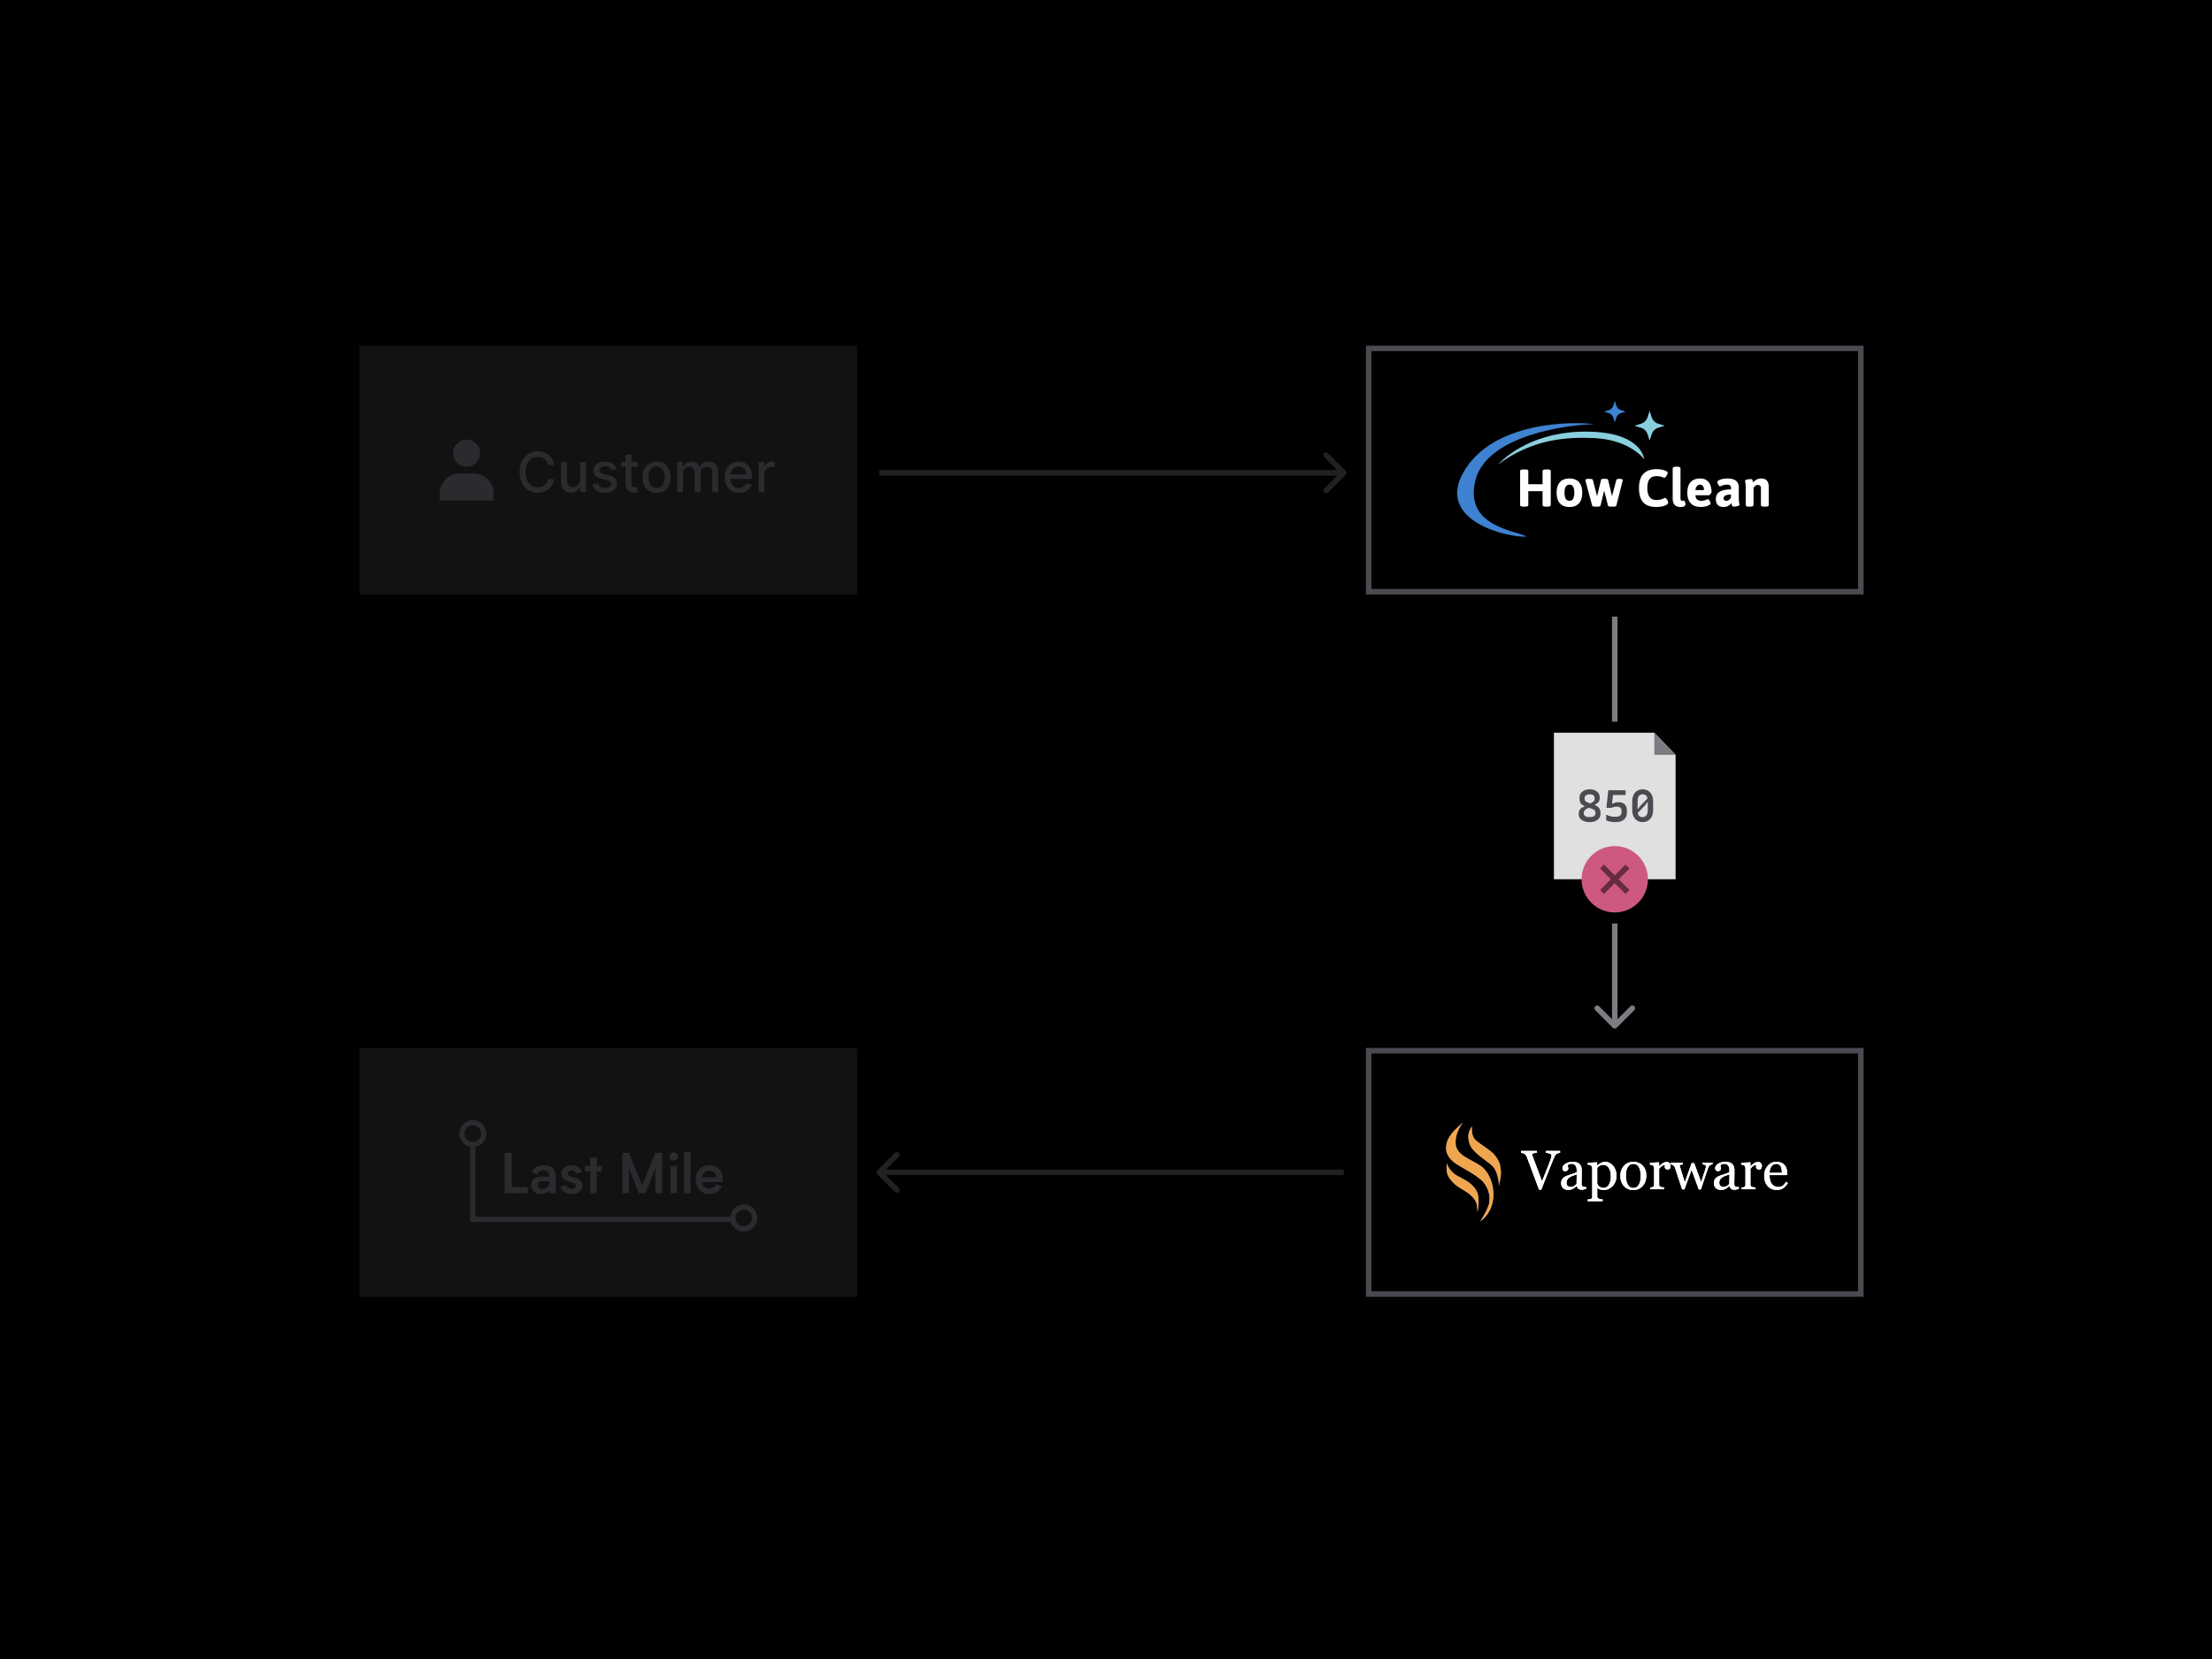 <svg xmlns="http://www.w3.org/2000/svg" width="800" height="600" fill="none" viewBox="110 -95 800 600"><path fill="#000" d="M110-95h800v600H110z"/><path fill="#121212" d="M240 284h180v90H240z"/><path fill="#2B2B2F" d="M295.049 334.335v-12.38h-2.52v14.6h8.36v-2.22h-5.84zm16.107 2.22c-.12-.32-.18-1.24-.18-2.16v-3.92c0-3.1-2.04-4.08-4.26-4.08-1.84 0-3.44.68-4.32 2.36l1.72 1c.46-.9 1.24-1.44 2.48-1.44 1.18 0 2.06.5 2.06 1.84v.38h-2.96c-2.2 0-3.6 1.12-3.6 3.08 0 2 1.48 3.2 3.58 3.2 1.48 0 2.52-.62 3.04-1.38.04.48.1.9.16 1.12h2.28zm-2.48-4.16c0 1.96-1.24 2.62-2.38 2.62-1.12 0-1.8-.48-1.8-1.42 0-.88.6-1.42 1.74-1.42h2.44v.22zm6.225 1.28-2.16.38c.24 1.6 1.56 2.76 3.94 2.76 2.5 0 3.92-1.22 3.92-3.02 0-1.44-.96-2.42-2.74-2.9l-1.34-.34c-.82-.22-1.2-.56-1.2-1.12 0-.68.58-1.14 1.42-1.14.82 0 1.44.44 1.54 1.16l2.12-.5c-.3-1.64-1.8-2.56-3.74-2.56-2.32 0-3.64 1.36-3.64 3.08 0 1.3.74 2.32 2.8 2.88l1.36.36c.64.16 1.06.48 1.06 1.06 0 .82-.72 1.14-1.58 1.14-1.04 0-1.68-.48-1.76-1.24zm12.801-6.98h-1.9v-3.08h-2.34v3.08h-1.92v1.96h1.92v7.9h2.34v-7.9h1.9v-1.96zm19.305-4.74-4.78 11.7-4.76-11.7h-2.38v14.6h2.38v-9l3.58 9h2.36l3.6-9.06v9.06h2.44v-14.6h-2.44zm6.657 2.82c.82 0 1.48-.66 1.48-1.5s-.66-1.5-1.48-1.5c-.84 0-1.5.66-1.5 1.5s.66 1.5 1.5 1.5zm-1.18 1.92v9.86h2.36v-9.86h-2.36zm4.899 9.86h2.36v-14.86h-2.36v14.86zm14.045-4.94c0-3.16-1.92-5.22-4.84-5.22-3 0-4.96 2.14-4.96 5.24 0 3.12 2 5.18 4.92 5.18 2.04 0 3.76-1.02 4.5-2.76l-1.98-.78c-.44.92-1.28 1.5-2.52 1.5-1.32 0-2.52-.66-2.68-2.28h7.56v-.88zm-4.9-3.24c1.42 0 2.4.8 2.5 2.46h-5.12c.2-1.6 1.18-2.46 2.62-2.46z"/><path stroke="#2B2B2F" stroke-width="1.9" d="M281 318v28h95"/><circle cx="281" cy="315" r="3.95" stroke="#2B2B2F" stroke-width="1.9"/><circle cx="379" cy="345.5" r="3.95" stroke="#2B2B2F" stroke-width="1.9"/><path fill="#fff" d="M674.228 321.936a2.519 2.519 0 0 0-.615.117c-.241.065-.44.146-.596.244a1.65 1.65 0 0 0-.537.527c-.13.215-.261.469-.391.762-.436 1.035-1.09 2.65-1.963 4.844a864.654 864.654 0 0 0-2.695 6.845h-.811c-.937-2.519-1.842-4.948-2.714-7.285a902.514 902.514 0 0 0-1.778-4.736 1.755 1.755 0 0 0-.312-.527 2.218 2.218 0 0 0-.518-.44 1.946 1.946 0 0 0-.586-.244 3.085 3.085 0 0 0-.596-.107v-.694h5.733v.694a8.17 8.17 0 0 0-1.24.146c-.332.072-.498.199-.498.381 0 .072.013.156.039.254.026.097.048.176.068.234a9836.457 9836.457 0 0 1 3.477 9.278 319.987 319.987 0 0 0 1.709-4.268 159.808 159.808 0 0 0 1.298-3.379c.215-.592.339-1.003.371-1.23a3.35 3.35 0 0 0 .059-.557.438.438 0 0 0-.205-.371 1.67 1.67 0 0 0-.527-.264 4.456 4.456 0 0 0-.655-.146 10.484 10.484 0 0 0-.673-.078v-.694h5.156v.694zm9.424 12.988c-.306.111-.577.198-.811.264a2.624 2.624 0 0 1-.781.107c-.508 0-.915-.117-1.221-.352-.299-.241-.491-.589-.576-1.045h-.059a4.747 4.747 0 0 1-1.367 1.075c-.482.247-1.064.371-1.748.371-.723 0-1.318-.222-1.787-.664-.462-.443-.693-1.022-.693-1.739 0-.371.052-.703.156-.996.104-.293.26-.556.469-.791.162-.195.377-.368.644-.517a5.25 5.25 0 0 1 .752-.371 63.94 63.94 0 0 1 1.777-.616c.899-.299 1.504-.533 1.817-.703v-.967c0-.084-.02-.247-.059-.488a1.948 1.948 0 0 0-.224-.683 1.876 1.876 0 0 0-.557-.625c-.234-.183-.57-.274-1.006-.274-.299 0-.579.052-.84.156-.254.098-.433.202-.537.313 0 .13.03.322.088.576.065.254.098.488.098.703 0 .228-.104.436-.313.625-.202.189-.485.283-.849.283-.326 0-.567-.114-.723-.341a1.422 1.422 0 0 1-.225-.782c0-.299.105-.586.313-.859.215-.273.491-.518.83-.732a4.317 4.317 0 0 1 1.064-.459 4.061 4.061 0 0 1 1.221-.196c.547 0 1.022.039 1.426.117.41.072.781.232 1.113.479.332.241.583.57.752.986.176.41.264.941.264 1.592 0 .931-.01 1.758-.029 2.481-.02.716-.03 1.5-.03 2.353 0 .254.043.456.127.606.091.149.228.276.41.38.098.059.251.092.459.098.215.007.433.01.655.01v.625zm-3.409-5.156c-.553.162-1.038.322-1.455.478a5.913 5.913 0 0 0-1.162.586 2.623 2.623 0 0 0-.771.791c-.189.3-.283.658-.283 1.074 0 .541.14.938.419 1.192.287.254.648.381 1.084.381.463 0 .87-.111 1.221-.332.352-.228.648-.495.889-.801l.058-3.369zm13.164-3.155c.385.456.681.987.889 1.592.215.599.322 1.286.322 2.061 0 .761-.127 1.458-.38 2.089a5.138 5.138 0 0 1-1.006 1.602 4.761 4.761 0 0 1-1.455 1.035 4.087 4.087 0 0 1-1.7.362c-.579 0-1.054-.066-1.425-.196a3.378 3.378 0 0 1-.909-.459h-.078v2.891c0 .234.046.43.137.586.091.156.231.27.42.342.156.058.378.114.664.166.293.058.534.091.723.097v.655h-5.381v-.655a14.3 14.3 0 0 0 .586-.049c.189-.019.358-.052.508-.097a.66.66 0 0 0 .41-.342c.078-.163.117-.355.117-.576v-10.244c0-.196-.049-.384-.147-.567a1.242 1.242 0 0 0-.38-.439 1.332 1.332 0 0 0-.489-.176 4.051 4.051 0 0 0-.605-.088v-.635l3.281-.214.137.117v1.084l.078.019c.338-.39.758-.716 1.26-.976.501-.261.999-.391 1.494-.391.599 0 1.146.127 1.64.381.502.254.931.596 1.289 1.025zm-1.591 6.924c.26-.404.452-.872.576-1.406a7.92 7.92 0 0 0 .029-3.262 4.211 4.211 0 0 0-.488-1.308 2.72 2.72 0 0 0-.869-.918c-.358-.235-.788-.352-1.289-.352-.482 0-.892.107-1.231.322a3.669 3.669 0 0 0-.879.752v5.694c.059.175.153.358.283.546.137.189.287.352.45.489.202.163.42.296.654.4.234.098.521.147.859.147.365 0 .717-.095 1.055-.284.339-.195.622-.468.85-.82zm13.603-3.349c0 .677-.107 1.344-.322 2.001-.215.651-.521 1.205-.918 1.661-.449.52-.97.908-1.563 1.162-.592.254-1.256.381-1.992.381a4.546 4.546 0 0 1-1.748-.342 4.466 4.466 0 0 1-1.474-1.016 4.896 4.896 0 0 1-1.016-1.592c-.247-.631-.371-1.338-.371-2.119 0-1.504.436-2.734 1.308-3.691.879-.957 2.028-1.436 3.448-1.436 1.347 0 2.457.456 3.33 1.367.879.905 1.318 2.113 1.318 3.624zm-2.021.019c0-.488-.049-1.003-.147-1.543-.097-.547-.244-1.009-.439-1.387a2.655 2.655 0 0 0-.821-.966c-.338-.248-.751-.372-1.24-.372-.501 0-.931.124-1.289.372a2.749 2.749 0 0 0-.859 1.015c-.209.397-.355.85-.44 1.358a9.025 9.025 0 0 0-.127 1.474c0 .625.049 1.205.147 1.738.104.528.267 1 .488 1.416.221.417.498.746.83.987.339.234.755.351 1.25.351.814 0 1.459-.393 1.934-1.181.475-.788.713-1.875.713-3.262zm10.791-3.496c0 .332-.082.628-.244.889-.163.254-.414.38-.752.38-.365 0-.645-.094-.84-.283-.189-.189-.283-.397-.283-.625 0-.143.009-.273.029-.39.026-.118.049-.235.068-.352-.306 0-.664.124-1.074.371-.41.248-.758.599-1.045 1.055v5.605c0 .228.042.414.127.557a.82.82 0 0 0 .42.322c.163.065.371.114.625.147.26.032.485.055.674.068v.645h-5.078v-.645l.459-.039c.162-.013.302-.039.42-.078a.691.691 0 0 0 .4-.303c.091-.15.137-.342.137-.576v-5.947c0-.202-.049-.401-.147-.596a1.15 1.15 0 0 0-.39-.469 1.28 1.28 0 0 0-.44-.166 3.446 3.446 0 0 0-.547-.078v-.635l3.203-.214.137.136v1.358h.049c.404-.528.853-.928 1.348-1.202.494-.273.947-.41 1.357-.41.41 0 .742.134.996.401.261.267.391.625.391 1.074zm15.176-.615c-.274.026-.57.14-.889.342-.313.201-.541.504-.684.908l-.927 2.724-.967 2.881a45.63 45.63 0 0 0-.362 1.094c-.117.391-.224.765-.322 1.123h-.84l-2.588-7.09-2.607 7.09h-.801a637.293 637.293 0 0 1-1.435-4.297 302.439 302.439 0 0 0-1.231-3.721 1.321 1.321 0 0 0-.596-.722 2.162 2.162 0 0 0-.849-.313v-.644h4.297v.683a3.282 3.282 0 0 0-.703.108c-.248.065-.371.172-.371.322 0 .026.009.081.029.166.026.085.055.176.088.273.208.684.442 1.449.703 2.295.267.84.609 1.934 1.025 3.282l2.461-6.934h.938l2.509 6.836c.28-.872.557-1.716.83-2.529.28-.821.525-1.589.733-2.305.045-.169.088-.322.127-.459.045-.143.068-.283.068-.42a.406.406 0 0 0-.156-.312 1.268 1.268 0 0 0-.381-.225 2.061 2.061 0 0 0-.43-.117 2.145 2.145 0 0 0-.332-.039v-.625h3.663v.625zm9.521 8.828c-.306.111-.576.198-.811.264a2.62 2.62 0 0 1-.781.107c-.508 0-.915-.117-1.221-.352-.299-.241-.491-.589-.576-1.045h-.058a4.747 4.747 0 0 1-1.367 1.075c-.482.247-1.065.371-1.749.371-.722 0-1.318-.222-1.787-.664-.462-.443-.693-1.022-.693-1.739 0-.371.052-.703.156-.996a2.39 2.39 0 0 1 .469-.791 2.27 2.27 0 0 1 .645-.517 5.15 5.15 0 0 1 .752-.371c.292-.111.885-.316 1.777-.616.898-.299 1.504-.533 1.816-.703v-.967a3.75 3.75 0 0 0-.058-.488 1.97 1.97 0 0 0-.225-.683 1.866 1.866 0 0 0-.557-.625c-.234-.183-.569-.274-1.005-.274-.3 0-.58.052-.84.156-.254.098-.433.202-.537.313 0 .13.029.322.087.576.066.254.098.488.098.703 0 .228-.104.436-.312.625-.202.189-.485.283-.85.283-.325 0-.566-.114-.723-.341a1.43 1.43 0 0 1-.224-.782c0-.299.104-.586.312-.859a3.27 3.27 0 0 1 .83-.732 4.308 4.308 0 0 1 1.065-.459 4.051 4.051 0 0 1 1.221-.196c.546 0 1.022.039 1.425.117.41.072.782.232 1.114.479.332.241.582.57.752.986.175.41.263.941.263 1.592 0 .931-.01 1.758-.029 2.481-.02.716-.029 1.5-.029 2.353 0 .254.042.456.127.606.091.149.227.276.41.38.097.059.25.092.459.098.215.007.433.01.654.01v.625zm-3.408-5.156a20.84 20.84 0 0 0-1.455.478 5.885 5.885 0 0 0-1.162.586 2.615 2.615 0 0 0-.772.791c-.189.3-.283.658-.283 1.074 0 .541.14.938.42 1.192.286.254.648.381 1.084.381.462 0 .869-.111 1.221-.332.351-.228.647-.495.888-.801l.059-3.369zm11.738-3.057c0 .332-.081.628-.244.889-.163.254-.413.38-.752.38-.365 0-.645-.094-.84-.283-.189-.189-.283-.397-.283-.625 0-.143.01-.273.029-.39.026-.118.049-.235.069-.352-.306 0-.664.124-1.075.371-.41.248-.758.599-1.045 1.055v5.605c0 .228.043.414.127.557a.828.828 0 0 0 .42.322c.163.065.371.114.625.147.261.032.485.055.674.068v.645h-5.078v-.645l.459-.039c.163-.013.303-.039.42-.078a.688.688 0 0 0 .4-.303c.091-.15.137-.342.137-.576v-5.947c0-.202-.049-.401-.146-.596a1.16 1.16 0 0 0-.391-.469 1.272 1.272 0 0 0-.44-.166 3.45 3.45 0 0 0-.546-.078v-.635l3.203-.214.136.136v1.358h.049c.404-.528.853-.928 1.348-1.202.495-.273.947-.41 1.357-.41.411 0 .743.134.996.401.261.267.391.625.391 1.074zm9.385 6.123a4.94 4.94 0 0 1-1.621 1.836c-.677.456-1.455.684-2.334.684-.775 0-1.455-.137-2.041-.411a4 4 0 0 1-1.436-1.113 4.793 4.793 0 0 1-.849-1.641 7.016 7.016 0 0 1-.274-1.982c0-.625.098-1.237.293-1.836a5.276 5.276 0 0 1 .879-1.631 4.19 4.19 0 0 1 1.377-1.113 3.968 3.968 0 0 1 1.855-.43c.704 0 1.306.111 1.807.332.501.222.908.524 1.221.909.299.364.521.794.664 1.289.15.494.224 1.031.224 1.611v.644h-6.376c0 .632.058 1.205.175 1.719.124.514.316.967.576 1.358.254.377.586.677.997.898.41.215.898.322 1.464.322.58 0 1.078-.133 1.495-.4.423-.274.83-.762 1.22-1.465l.684.42zm-2.158-3.672a7.64 7.64 0 0 0-.098-1.172c-.059-.416-.156-.765-.293-1.045a1.995 1.995 0 0 0-.615-.732c-.261-.189-.596-.283-1.006-.283-.684 0-1.253.286-1.709.859-.449.566-.693 1.357-.732 2.373h4.453z"/><path fill="#929292" d="M652.079 333.85c.078-1.593-.486-4.704-1.818-6.586-1.332-1.882-7.117-4.791-8.526-8.027-1.41-3.236-.448-5.55.651-6.827 0 0-.486 3.034 1.089 4.705 1.575 1.671 5.862 3.869 7.398 6.011 1.536 2.141 1.818 3.456 1.945 5.492.126 2.035-.729 5.232-.729 5.232h-.01zm-7.72 9.583c-.077-2.477-.077-3.754-2.1-5.828-2.022-2.074-4.89-2.909-6.824-4.992-2.723-2.91-2.188-4.35-2.237-6.904 0 0 .934 2.832 3.598 4.388 2.664 1.555 4.763 2.112 6.825 4.945 2.061 2.832.729 8.382.729 8.382l.009.009z"/><path fill="#929292" d="M639.187 310.941c-1.215 1.076-5.172 4.033-5.998 7.624-.827 3.591 1.234 5.665 2.809 6.904 1.575 1.238 7.836 4.311 10.102 6.663 2.265 2.352 2.946 5.55 2.508 7.902-.437 2.353-3.237 6.702-3.237 6.702s3.393-2.151 4.443-6.865c1.05-4.714-.652-10.773-4.482-13.327-3.831-2.554-8.779-3.745-8.896-8.142-.117-4.398 2.751-7.461 2.751-7.461z"/><path fill="#fff" d="M674.228 321.936a2.519 2.519 0 0 0-.615.117c-.241.065-.44.146-.596.244a1.65 1.65 0 0 0-.537.527c-.13.215-.261.469-.391.762-.436 1.035-1.09 2.65-1.963 4.844a864.654 864.654 0 0 0-2.695 6.845h-.811c-.937-2.519-1.842-4.948-2.714-7.285a902.514 902.514 0 0 0-1.778-4.736 1.755 1.755 0 0 0-.312-.527 2.218 2.218 0 0 0-.518-.44 1.946 1.946 0 0 0-.586-.244 3.085 3.085 0 0 0-.596-.107v-.694h5.733v.694a8.17 8.17 0 0 0-1.24.146c-.332.072-.498.199-.498.381 0 .072.013.156.039.254.026.097.048.176.068.234a9836.457 9836.457 0 0 1 3.477 9.278 319.987 319.987 0 0 0 1.709-4.268 159.808 159.808 0 0 0 1.298-3.379c.215-.592.339-1.003.371-1.23a3.35 3.35 0 0 0 .059-.557.438.438 0 0 0-.205-.371 1.67 1.67 0 0 0-.527-.264 4.456 4.456 0 0 0-.655-.146 10.484 10.484 0 0 0-.673-.078v-.694h5.156v.694zm9.424 12.988c-.306.111-.577.198-.811.264a2.624 2.624 0 0 1-.781.107c-.508 0-.915-.117-1.221-.352-.299-.241-.491-.589-.576-1.045h-.059a4.747 4.747 0 0 1-1.367 1.075c-.482.247-1.064.371-1.748.371-.723 0-1.318-.222-1.787-.664-.462-.443-.693-1.022-.693-1.739 0-.371.052-.703.156-.996.104-.293.26-.556.469-.791.162-.195.377-.368.644-.517a5.25 5.25 0 0 1 .752-.371 63.94 63.94 0 0 1 1.777-.616c.899-.299 1.504-.533 1.817-.703v-.967c0-.084-.02-.247-.059-.488a1.948 1.948 0 0 0-.224-.683 1.876 1.876 0 0 0-.557-.625c-.234-.183-.57-.274-1.006-.274-.299 0-.579.052-.84.156-.254.098-.433.202-.537.313 0 .13.03.322.088.576.065.254.098.488.098.703 0 .228-.104.436-.313.625-.202.189-.485.283-.849.283-.326 0-.567-.114-.723-.341a1.422 1.422 0 0 1-.225-.782c0-.299.105-.586.313-.859.215-.273.491-.518.83-.732a4.317 4.317 0 0 1 1.064-.459 4.061 4.061 0 0 1 1.221-.196c.547 0 1.022.039 1.426.117.41.072.781.232 1.113.479.332.241.583.57.752.986.176.41.264.941.264 1.592 0 .931-.01 1.758-.029 2.481-.02.716-.03 1.5-.03 2.353 0 .254.043.456.127.606.091.149.228.276.41.38.098.059.251.092.459.098.215.007.433.01.655.01v.625zm-3.409-5.156c-.553.162-1.038.322-1.455.478a5.913 5.913 0 0 0-1.162.586 2.623 2.623 0 0 0-.771.791c-.189.3-.283.658-.283 1.074 0 .541.14.938.419 1.192.287.254.648.381 1.084.381.463 0 .87-.111 1.221-.332.352-.228.648-.495.889-.801l.058-3.369zm13.164-3.155c.385.456.681.987.889 1.592.215.599.322 1.286.322 2.061 0 .761-.127 1.458-.38 2.089a5.138 5.138 0 0 1-1.006 1.602 4.761 4.761 0 0 1-1.455 1.035 4.087 4.087 0 0 1-1.7.362c-.579 0-1.054-.066-1.425-.196a3.378 3.378 0 0 1-.909-.459h-.078v2.891c0 .234.046.43.137.586.091.156.231.27.42.342.156.058.378.114.664.166.293.058.534.091.723.097v.655h-5.381v-.655a14.3 14.3 0 0 0 .586-.049c.189-.019.358-.052.508-.097a.66.66 0 0 0 .41-.342c.078-.163.117-.355.117-.576v-10.244c0-.196-.049-.384-.147-.567a1.242 1.242 0 0 0-.38-.439 1.332 1.332 0 0 0-.489-.176 4.051 4.051 0 0 0-.605-.088v-.635l3.281-.214.137.117v1.084l.078.019c.338-.39.758-.716 1.26-.976.501-.261.999-.391 1.494-.391.599 0 1.146.127 1.64.381.502.254.931.596 1.289 1.025zm-1.591 6.924c.26-.404.452-.872.576-1.406a7.92 7.92 0 0 0 .029-3.262 4.211 4.211 0 0 0-.488-1.308 2.72 2.72 0 0 0-.869-.918c-.358-.235-.788-.352-1.289-.352-.482 0-.892.107-1.231.322a3.669 3.669 0 0 0-.879.752v5.694c.059.175.153.358.283.546.137.189.287.352.45.489.202.163.42.296.654.4.234.098.521.147.859.147.365 0 .717-.095 1.055-.284.339-.195.622-.468.85-.82zm13.603-3.349c0 .677-.107 1.344-.322 2.001-.215.651-.521 1.205-.918 1.661-.449.52-.97.908-1.563 1.162-.592.254-1.256.381-1.992.381a4.546 4.546 0 0 1-1.748-.342 4.466 4.466 0 0 1-1.474-1.016 4.896 4.896 0 0 1-1.016-1.592c-.247-.631-.371-1.338-.371-2.119 0-1.504.436-2.734 1.308-3.691.879-.957 2.028-1.436 3.448-1.436 1.347 0 2.457.456 3.33 1.367.879.905 1.318 2.113 1.318 3.624zm-2.021.019c0-.488-.049-1.003-.147-1.543-.097-.547-.244-1.009-.439-1.387a2.655 2.655 0 0 0-.821-.966c-.338-.248-.751-.372-1.24-.372-.501 0-.931.124-1.289.372a2.749 2.749 0 0 0-.859 1.015c-.209.397-.355.85-.44 1.358a9.025 9.025 0 0 0-.127 1.474c0 .625.049 1.205.147 1.738.104.528.267 1 .488 1.416.221.417.498.746.83.987.339.234.755.351 1.25.351.814 0 1.459-.393 1.934-1.181.475-.788.713-1.875.713-3.262zm10.791-3.496c0 .332-.082.628-.244.889-.163.254-.414.38-.752.38-.365 0-.645-.094-.84-.283-.189-.189-.283-.397-.283-.625 0-.143.009-.273.029-.39.026-.118.049-.235.068-.352-.306 0-.664.124-1.074.371-.41.248-.758.599-1.045 1.055v5.605c0 .228.042.414.127.557a.82.82 0 0 0 .42.322c.163.065.371.114.625.147.26.032.485.055.674.068v.645h-5.078v-.645l.459-.039c.162-.013.302-.039.42-.078a.691.691 0 0 0 .4-.303c.091-.15.137-.342.137-.576v-5.947c0-.202-.049-.401-.147-.596a1.15 1.15 0 0 0-.39-.469 1.28 1.28 0 0 0-.44-.166 3.446 3.446 0 0 0-.547-.078v-.635l3.203-.214.137.136v1.358h.049c.404-.528.853-.928 1.348-1.202.494-.273.947-.41 1.357-.41.41 0 .742.134.996.401.261.267.391.625.391 1.074zm15.176-.615c-.274.026-.57.14-.889.342-.313.201-.541.504-.684.908l-.927 2.724-.967 2.881a45.63 45.63 0 0 0-.362 1.094c-.117.391-.224.765-.322 1.123h-.84l-2.588-7.09-2.607 7.09h-.801a637.293 637.293 0 0 1-1.435-4.297 302.439 302.439 0 0 0-1.231-3.721 1.321 1.321 0 0 0-.596-.722 2.162 2.162 0 0 0-.849-.313v-.644h4.297v.683a3.282 3.282 0 0 0-.703.108c-.248.065-.371.172-.371.322 0 .026.009.081.029.166.026.085.055.176.088.273.208.684.442 1.449.703 2.295.267.84.609 1.934 1.025 3.282l2.461-6.934h.938l2.509 6.836c.28-.872.557-1.716.83-2.529.28-.821.525-1.589.733-2.305.045-.169.088-.322.127-.459.045-.143.068-.283.068-.42a.406.406 0 0 0-.156-.312 1.268 1.268 0 0 0-.381-.225 2.061 2.061 0 0 0-.43-.117 2.145 2.145 0 0 0-.332-.039v-.625h3.663v.625zm9.521 8.828c-.306.111-.576.198-.811.264a2.62 2.62 0 0 1-.781.107c-.508 0-.915-.117-1.221-.352-.299-.241-.491-.589-.576-1.045h-.058a4.747 4.747 0 0 1-1.367 1.075c-.482.247-1.065.371-1.749.371-.722 0-1.318-.222-1.787-.664-.462-.443-.693-1.022-.693-1.739 0-.371.052-.703.156-.996a2.39 2.39 0 0 1 .469-.791 2.27 2.27 0 0 1 .645-.517 5.15 5.15 0 0 1 .752-.371c.292-.111.885-.316 1.777-.616.898-.299 1.504-.533 1.816-.703v-.967a3.75 3.75 0 0 0-.058-.488 1.97 1.97 0 0 0-.225-.683 1.866 1.866 0 0 0-.557-.625c-.234-.183-.569-.274-1.005-.274-.3 0-.58.052-.84.156-.254.098-.433.202-.537.313 0 .13.029.322.087.576.066.254.098.488.098.703 0 .228-.104.436-.312.625-.202.189-.485.283-.85.283-.325 0-.566-.114-.723-.341a1.43 1.43 0 0 1-.224-.782c0-.299.104-.586.312-.859a3.27 3.27 0 0 1 .83-.732 4.308 4.308 0 0 1 1.065-.459 4.051 4.051 0 0 1 1.221-.196c.546 0 1.022.039 1.425.117.41.072.782.232 1.114.479.332.241.582.57.752.986.175.41.263.941.263 1.592 0 .931-.01 1.758-.029 2.481-.02.716-.029 1.5-.029 2.353 0 .254.042.456.127.606.091.149.227.276.41.38.097.059.25.092.459.098.215.007.433.01.654.01v.625zm-3.408-5.156a20.84 20.84 0 0 0-1.455.478 5.885 5.885 0 0 0-1.162.586 2.615 2.615 0 0 0-.772.791c-.189.3-.283.658-.283 1.074 0 .541.14.938.42 1.192.286.254.648.381 1.084.381.462 0 .869-.111 1.221-.332.351-.228.647-.495.888-.801l.059-3.369zm11.738-3.057c0 .332-.081.628-.244.889-.163.254-.413.38-.752.38-.365 0-.645-.094-.84-.283-.189-.189-.283-.397-.283-.625 0-.143.01-.273.029-.39.026-.118.049-.235.069-.352-.306 0-.664.124-1.075.371-.41.248-.758.599-1.045 1.055v5.605c0 .228.043.414.127.557a.828.828 0 0 0 .42.322c.163.065.371.114.625.147.261.032.485.055.674.068v.645h-5.078v-.645l.459-.039c.163-.013.303-.039.42-.078a.688.688 0 0 0 .4-.303c.091-.15.137-.342.137-.576v-5.947c0-.202-.049-.401-.146-.596a1.16 1.16 0 0 0-.391-.469 1.272 1.272 0 0 0-.44-.166 3.45 3.45 0 0 0-.546-.078v-.635l3.203-.214.136.136v1.358h.049c.404-.528.853-.928 1.348-1.202.495-.273.947-.41 1.357-.41.411 0 .743.134.996.401.261.267.391.625.391 1.074zm9.385 6.123a4.94 4.94 0 0 1-1.621 1.836c-.677.456-1.455.684-2.334.684-.775 0-1.455-.137-2.041-.411a4 4 0 0 1-1.436-1.113 4.793 4.793 0 0 1-.849-1.641 7.016 7.016 0 0 1-.274-1.982c0-.625.098-1.237.293-1.836a5.276 5.276 0 0 1 .879-1.631 4.19 4.19 0 0 1 1.377-1.113 3.968 3.968 0 0 1 1.855-.43c.704 0 1.306.111 1.807.332.501.222.908.524 1.221.909.299.364.521.794.664 1.289.15.494.224 1.031.224 1.611v.644h-6.376c0 .632.058 1.205.175 1.719.124.514.316.967.576 1.358.254.377.586.677.997.898.41.215.898.322 1.464.322.58 0 1.078-.133 1.495-.4.423-.274.83-.762 1.22-1.465l.684.42zm-2.158-3.672a7.64 7.64 0 0 0-.098-1.172c-.059-.416-.156-.765-.293-1.045a1.995 1.995 0 0 0-.615-.732c-.261-.189-.596-.283-1.006-.283-.684 0-1.253.286-1.709.859-.449.566-.693 1.357-.732 2.373h4.453z"/><path fill="#F0A64E" d="M652.079 333.85c.078-1.593-.486-4.704-1.818-6.586-1.332-1.882-7.117-4.791-8.526-8.027-1.41-3.236-.448-5.55.651-6.827 0 0-.486 3.034 1.089 4.705 1.575 1.671 5.862 3.869 7.398 6.011 1.536 2.141 1.818 3.456 1.945 5.492.126 2.035-.729 5.232-.729 5.232h-.01zm-7.72 9.583c-.077-2.477-.077-3.754-2.1-5.828-2.022-2.074-4.89-2.909-6.824-4.992-2.723-2.91-2.188-4.35-2.237-6.904 0 0 .934 2.832 3.598 4.388 2.664 1.555 4.763 2.112 6.825 4.945 2.061 2.832.729 8.382.729 8.382l.009.009z"/><path fill="#F0A64E" d="M639.187 310.941c-1.215 1.076-5.172 4.033-5.998 7.624-.827 3.591 1.234 5.665 2.809 6.904 1.575 1.238 7.836 4.311 10.102 6.663 2.265 2.352 2.946 5.55 2.508 7.902-.437 2.353-3.237 6.702-3.237 6.702s3.393-2.151 4.443-6.865c1.05-4.714-.652-10.773-4.482-13.327-3.831-2.554-8.779-3.745-8.896-8.142-.117-4.398 2.751-7.461 2.751-7.461z"/><path stroke="#4A4A50" stroke-width="2" d="M605 285h178v88H605zm0-254h178v88H605z"/><path fill="#fff" d="M660.915 88.231c-.76 0-1.139-.2-1.139-.601V75.405c0-.207.089-.361.268-.462.187-.107.477-.16.871-.16h.676c.394 0 .681.053.86.16.186.1.279.255.279.462v4.716h5.156v-4.716c0-.207.093-.361.28-.462.186-.107.476-.16.87-.16h.666c.766 0 1.149.207 1.149.622V87.63c0 .4-.383.601-1.149.601h-.666c-.767 0-1.15-.2-1.15-.601v-4.984h-5.156v4.984c0 .4-.38.601-1.139.601h-.676zm16.704.13c-1.511 0-2.664-.445-3.459-1.333-.788-.888-1.182-2.166-1.182-3.835 0-1.661.394-2.932 1.182-3.813.795-.881 1.948-1.321 3.459-1.321 1.511 0 2.657.44 3.437 1.32.788.875 1.182 2.146 1.182 3.814 0 1.669-.394 2.947-1.182 3.835-.78.888-1.926 1.332-3.437 1.332zm0-2.246c.601 0 1.042-.243 1.321-.73.286-.487.43-1.218.43-2.192 0-.966-.144-1.693-.43-2.18-.279-.487-.72-.73-1.321-.73-1.189 0-1.784.97-1.784 2.91 0 .967.144 1.698.43 2.192.294.487.745.73 1.354.73zm9.27 2.116c-.637 0-.992-.132-1.063-.397l-2.396-8.873a.933.933 0 0 1-.043-.29c0-.33.398-.494 1.193-.494.515 0 .884.032 1.106.096.229.058.362.158.397.301l1.3 5.038c.029.1.065.251.108.452l.096.397c.079-.322.158-.623.237-.902l1.214-4.985c.05-.265.404-.397 1.063-.397h.451c.287 0 .527.036.72.107.193.065.304.161.333.29l1.225 5.103c.007.057.035.172.086.343l.096.44.226-.848 1.321-5.038c.086-.265.462-.397 1.128-.397.788 0 1.182.164 1.182.494 0 .021-.015.118-.043.29l-2.245 8.873c-.036.129-.151.23-.344.3-.194.065-.43.097-.709.097h-.935c-.63 0-.977-.132-1.042-.397l-1.171-4.544c-.05-.179-.118-.455-.204-.827l-.225.849-1.085 4.522c-.029.129-.14.23-.333.3-.194.065-.43.097-.709.097h-.935zm22.161.13c-2.148 0-3.734-.56-4.758-1.676-1.017-1.118-1.526-2.854-1.526-5.21 0-4.534 2.127-6.8 6.381-6.8.58 0 1.182.057 1.805.172.623.114 1.142.275 1.557.483.423.2.634.426.634.677 0 .179-.072.415-.215.709-.143.286-.315.54-.515.763-.194.222-.366.332-.516.332-.036 0-.133-.035-.29-.107a7.396 7.396 0 0 0-1.085-.354c-.372-.1-.849-.15-1.429-.15-1.124 0-1.958.357-2.503 1.073-.537.71-.805 1.784-.805 3.223 0 1.44.272 2.525.816 3.255.544.73 1.361 1.096 2.449 1.096.566 0 1.057-.058 1.472-.172a8.476 8.476 0 0 0 1.235-.44 5.81 5.81 0 0 0 .194-.076.646.646 0 0 1 .236-.075c.186 0 .365.111.537.333.172.215.312.462.419.741.107.272.161.47.161.591 0 .35-.236.648-.709.892-.465.243-1.031.426-1.697.547-.659.115-1.275.172-1.848.172zm8.691 0c-.91 0-1.604-.255-2.084-.763-.473-.516-.709-1.297-.709-2.342V74.417c0-.415.383-.623 1.149-.623h.537c.394 0 .681.054.86.161.186.1.279.254.279.462v10.871c0 .294.054.505.161.634.108.129.287.193.537.193.065 0 .161-.014.29-.043l.108-.021a.593.593 0 0 1 .118-.011c.107 0 .204.097.29.29.093.186.165.398.215.634.05.229.075.38.075.451 0 .63-.609.945-1.826.945zm7.487 0c-1.676 0-2.925-.448-3.749-1.343-.824-.903-1.235-2.152-1.235-3.75 0-1.797.411-3.115 1.235-3.953.824-.837 1.959-1.256 3.405-1.256.96 0 1.744.218 2.353.655a3.722 3.722 0 0 1 1.343 1.762c.286.737.429 1.572.429 2.502 0 .108-.064.251-.193.43a2.7 2.7 0 0 1-.419.484c-.158.143-.279.214-.365.214h-4.866c.064.73.279 1.25.644 1.558.372.3.888.451 1.547.451.358 0 .68-.04.967-.118.293-.086.605-.197.934-.333.201-.093.337-.14.409-.14.128 0 .268.094.418.28.158.179.29.386.398.623.114.236.172.419.172.548 0 .293-.201.544-.602.752a5.155 5.155 0 0 1-1.407.472 7.345 7.345 0 0 1-1.418.161zm1.031-6.134c0-.588-.114-1.057-.343-1.408-.23-.358-.573-.537-1.032-.537-.945 0-1.518.648-1.718 1.945h3.093zm7.122 6.133c-.974 0-1.69-.254-2.148-.762-.451-.516-.677-1.196-.677-2.041 0-.638.133-1.21.398-1.72.265-.515.802-.948 1.611-1.299.809-.35 1.966-.526 3.47-.526v-.634c0-.373-.118-.648-.355-.827-.236-.18-.612-.269-1.128-.269-.429 0-.798.047-1.106.14a8.488 8.488 0 0 0-.999.354c-.186.086-.301.13-.344.13-.129 0-.272-.097-.43-.29a3.33 3.33 0 0 1-.397-.667c-.115-.25-.172-.44-.172-.57 0-.221.158-.432.473-.633.322-.208.762-.372 1.321-.494a8.27 8.27 0 0 1 1.858-.193c1.433 0 2.475.286 3.126.859.652.566.978 1.343.978 2.331v3.577c0 .595.014 1.056.043 1.386.036.33.082.655.139.977.036.194.054.33.054.409 0 .143-.136.261-.408.354a4.405 4.405 0 0 1-.913.204 7.03 7.03 0 0 1-.827.065.51.51 0 0 1-.484-.28 3.051 3.051 0 0 1-.225-.784l-.022-.129a.87.87 0 0 0-.032-.129c-.072.136-.226.32-.462.548-.229.23-.544.44-.945.634-.401.186-.867.28-1.397.28zm.935-2.245c.358 0 .695-.11 1.01-.333a2.15 2.15 0 0 0 .709-.87V83.86c-1.784 0-2.675.47-2.675 1.408 0 .25.082.454.247.612.172.157.408.236.709.236zm8.185 2.116c-.759 0-1.138-.2-1.138-.601v-6.06c0-.916-.061-1.68-.183-2.288a2.613 2.613 0 0 1-.054-.408c0-.143.133-.258.398-.344.272-.093.576-.16.913-.204.344-.043.619-.064.827-.064.222 0 .376.082.462.247.093.164.176.404.247.72l.065.279c.3-.401.701-.741 1.203-1.02a3.27 3.27 0 0 1 1.633-.43c.959 0 1.668.25 2.126.752.459.5.688 1.278.688 2.33v6.489c0 .4-.387.601-1.16.601h-.527c-.759 0-1.138-.2-1.138-.601V81.57c0-.386-.093-.68-.28-.88-.179-.201-.472-.301-.88-.301-.344 0-.648.114-.913.343-.265.23-.466.484-.602.763v6.134c0 .4-.387.601-1.16.601h-.527z"/><path fill="#89CFDE" d="m707.366 62.028-.753 2.316-.754-2.316a3.626 3.626 0 0 0-2.349-2.316l-2.35-.743 2.35-.742a3.626 3.626 0 0 0 2.349-2.316l.754-2.316.753 2.316a3.63 3.63 0 0 0 2.35 2.316l2.35.742-2.35.743a3.67 3.67 0 0 0-2.35 2.316z"/><path fill="#3E82D1" d="m694.569 56.066-.542 1.665-.542-1.665a2.61 2.61 0 0 0-1.69-1.666l-1.691-.534 1.691-.534a2.61 2.61 0 0 0 1.69-1.666l.542-1.666.542 1.666a2.61 2.61 0 0 0 1.69 1.666l1.69.534-1.69.534c-.8.254-1.419.877-1.69 1.666z"/><path fill="#89CFDE" d="M651.683 73.1c4.452-4.836 16.356-13.172 35.674-11.863 16.715 1.134 17.308 9.873 17.308 9.873s-5.081-7.064-18.062-7.669c-9.839-.453-22.317.227-34.938 9.646l.018.013z"/><path fill="#3E82D1" d="M686.665 58.412c-7.131-.989-36.922-1.384-47.5 17.588-9.929 17.802 17.19 23.64 22.967 23.056-3.899-2.186-22.781-3.633-18.503-20.406 4.278-16.773 35.093-20.169 43.036-20.238z"/><path fill="#121212" d="M240 30h180v90H240z"/><path fill="#2B2B2F" d="M310.457 73.185h-2.216a3.384 3.384 0 0 0-1.328-2.166 3.674 3.674 0 0 0-1.129-.569 4.408 4.408 0 0 0-1.314-.192c-.838 0-1.589.211-2.252.633-.658.421-1.179 1.039-1.562 1.853-.379.815-.569 1.809-.569 2.983 0 1.184.19 2.183.569 2.997.383.815.906 1.43 1.569 1.847.663.417 1.409.625 2.237.625.46 0 .895-.061 1.307-.185a3.775 3.775 0 0 0 1.13-.56 3.397 3.397 0 0 0 1.342-2.138l2.216.007a5.945 5.945 0 0 1-.689 1.974 5.451 5.451 0 0 1-1.3 1.548 5.873 5.873 0 0 1-1.804 1.002 6.674 6.674 0 0 1-2.216.355c-1.259 0-2.381-.298-3.366-.895-.985-.601-1.762-1.46-2.33-2.578-.563-1.118-.845-2.45-.845-3.999 0-1.553.284-2.886.852-3.998.569-1.118 1.345-1.975 2.33-2.571.985-.602 2.105-.902 3.359-.902a6.77 6.77 0 0 1 2.159.334c.673.217 1.276.54 1.811.965.535.422.978.938 1.329 1.549.35.606.587 1.3.71 2.08zm9.366 5.29v-6.384h2.131V83h-2.088v-1.89h-.114a3.411 3.411 0 0 1-1.207 1.457c-.55.383-1.234.575-2.053.575-.701 0-1.321-.154-1.861-.462-.535-.312-.956-.774-1.264-1.385-.303-.61-.455-1.365-.455-2.265v-6.94h2.124v6.684c0 .743.206 1.335.618 1.776.412.44.947.66 1.605.66.398 0 .793-.1 1.186-.298.398-.199.727-.5.987-.902.265-.403.396-.914.391-1.534zm13.159-3.72-1.925.34a2.276 2.276 0 0 0-.384-.703 1.89 1.89 0 0 0-.696-.547c-.293-.142-.66-.213-1.1-.213-.602 0-1.104.135-1.506.405-.403.265-.604.608-.604 1.03 0 .364.135.658.405.88.27.223.706.405 1.307.547l1.733.398c1.004.232 1.752.59 2.244 1.073.493.482.739 1.11.739 1.882 0 .653-.19 1.235-.568 1.747-.374.506-.898.904-1.57 1.193-.668.289-1.442.433-2.322.433-1.222 0-2.219-.26-2.991-.781-.771-.526-1.245-1.271-1.42-2.237l2.053-.313c.127.535.39.94.788 1.215.398.27.916.404 1.555.404.696 0 1.253-.144 1.669-.433.417-.293.625-.65.625-1.072 0-.341-.128-.627-.383-.86-.251-.231-.637-.407-1.158-.525l-1.846-.405c-1.018-.232-1.771-.601-2.259-1.108-.483-.507-.724-1.148-.724-1.925 0-.644.18-1.207.539-1.69.36-.483.857-.86 1.492-1.13.634-.274 1.361-.411 2.18-.411 1.179 0 2.107.255 2.784.767.677.507 1.125 1.186 1.343 2.038zm7.64-2.664v1.705h-5.959V72.09h5.959zm-4.361-2.614h2.124v10.32c0 .412.061.722.184.93a.964.964 0 0 0 .476.42c.199.07.415.106.647.106.17 0 .319-.012.447-.036.128-.023.227-.042.298-.056l.384 1.754a3.55 3.55 0 0 1-.526.142 4.15 4.15 0 0 1-.852.085 3.74 3.74 0 0 1-1.563-.298 2.682 2.682 0 0 1-1.171-.966c-.299-.436-.448-.983-.448-1.64v-10.76zm11.188 13.743c-1.023 0-1.915-.234-2.678-.703-.762-.469-1.354-1.124-1.775-1.967-.422-.843-.632-1.828-.632-2.955 0-1.132.21-2.121.632-2.969.421-.847 1.013-1.505 1.775-1.974.763-.469 1.655-.703 2.678-.703s1.915.234 2.678.703c.762.469 1.354 1.127 1.775 1.974.422.848.632 1.837.632 2.97 0 1.126-.21 2.11-.632 2.954-.421.843-1.013 1.498-1.775 1.967-.763.469-1.655.703-2.678.703zm.007-1.782c.663 0 1.212-.176 1.648-.526.435-.35.757-.817.966-1.4a5.566 5.566 0 0 0 .319-1.924 5.54 5.54 0 0 0-.319-1.917c-.209-.588-.531-1.059-.966-1.414-.436-.355-.985-.533-1.648-.533-.668 0-1.221.178-1.662.533-.435.355-.76.826-.973 1.413a5.664 5.664 0 0 0-.312 1.918c0 .7.104 1.342.312 1.925.213.582.538 1.049.973 1.399.441.35.994.525 1.662.525zM354.905 83V72.09h2.038v1.776h.135a2.818 2.818 0 0 1 1.115-1.406c.516-.34 1.134-.511 1.854-.511.729 0 1.34.17 1.832.511.497.341.864.81 1.101 1.407h.114a3.067 3.067 0 0 1 1.242-1.393c.569-.35 1.246-.525 2.032-.525.989 0 1.797.31 2.422.93.629.62.944 1.556.944 2.806V83h-2.123v-7.117c0-.738-.202-1.273-.604-1.605-.403-.331-.883-.497-1.442-.497-.691 0-1.229.213-1.612.64-.384.42-.575.963-.575 1.626V83h-2.117v-7.251c0-.592-.185-1.068-.554-1.428-.369-.36-.85-.54-1.442-.54-.402 0-.774.107-1.115.32-.336.208-.608.5-.816.873-.204.374-.306.808-.306 1.3V83h-2.123zm22.377.22c-1.075 0-2-.23-2.777-.689a4.676 4.676 0 0 1-1.79-1.953c-.416-.843-.625-1.83-.625-2.962 0-1.117.209-2.102.625-2.954.422-.852 1.009-1.518 1.762-1.996.757-.478 1.643-.717 2.656-.717a5.35 5.35 0 0 1 1.79.305 4.337 4.337 0 0 1 1.555.96c.459.435.822 1 1.087 1.697.265.69.397 1.531.397 2.52v.754h-8.671v-1.591h6.591c0-.559-.114-1.054-.341-1.485a2.583 2.583 0 0 0-.959-1.03c-.407-.25-.886-.376-1.435-.376-.596 0-1.117.147-1.562.44a2.947 2.947 0 0 0-1.023 1.137 3.277 3.277 0 0 0-.355 1.513v1.242c0 .73.128 1.35.383 1.861.261.512.623.902 1.087 1.172.464.265 1.006.398 1.626.398.403 0 .77-.057 1.101-.17a2.38 2.38 0 0 0 .86-.526c.241-.232.426-.519.554-.86l2.01.363a3.637 3.637 0 0 1-.867 1.555 4.2 4.2 0 0 1-1.555 1.03c-.621.241-1.328.362-2.124.362zm7.037-.22V72.09h2.052v1.734h.114a2.637 2.637 0 0 1 1.051-1.385 3.01 3.01 0 0 1 1.719-.511 9.072 9.072 0 0 1 .902.05v2.03a3.797 3.797 0 0 0-.455-.078 4.338 4.338 0 0 0-.653-.05c-.502 0-.95.107-1.343.32a2.373 2.373 0 0 0-1.264 2.138V83h-2.123z"/><circle cx="278.778" cy="68.889" r="4.889" fill="#2B2B2F"/><path fill="#2B2B2F" d="M269 83.556a7.333 7.333 0 0 1 7.333-7.333h4.889a7.334 7.334 0 0 1 7.334 7.333V86H269v-2.444z"/><path fill="#212123" d="M427.293 328.293a.999.999 0 0 0 0 1.414l6.364 6.364a.999.999 0 1 0 1.414-1.414L429.414 329l5.657-5.657a.999.999 0 1 0-1.414-1.414l-6.364 6.364zM596 328H428v2h168v-2z"/><path stroke="#7C7C82" stroke-width="2" d="M694 128v38"/><path fill="#7C7C82" d="M693.293 276.707a.999.999 0 0 0 1.414 0l6.364-6.364a.999.999 0 1 0-1.414-1.414L694 274.586l-5.657-5.657a.999.999 0 1 0-1.414 1.414l6.364 6.364zM693 239v37h2v-37h-2z"/><path fill="#E0E0E0" d="M708.308 170H672v53h44v-45l-7.692-8z"/><path fill="#7C7C82" fill-rule="evenodd" d="M716 178h-7.692v-8l7.692 8z" clip-rule="evenodd"/><path fill="#4A4A50" d="M684.925 190.48c.736 0 1.376.123 1.92.368.544.235.966.576 1.264 1.024.299.437.448.96.448 1.568v.192c0 .437-.09.827-.272 1.168-.17.331-.421.603-.752.816-.32.213-.709.357-1.168.432l.512-.336v.912l-2.256-.896c.662-.192 1.179-.443 1.552-.752.374-.32.56-.683.56-1.088v-.224c0-.203-.026-.384-.08-.544a1.036 1.036 0 0 0-.256-.416 1.462 1.462 0 0 0-.576-.304 2.51 2.51 0 0 0-.896-.112c-.405 0-.746.059-1.024.176a1.343 1.343 0 0 0-.624.496c-.128.213-.192.475-.192.784 0 .267.038.491.112.672.075.181.203.341.384.48.192.128.454.256.784.384l2.192.8c.395.149.736.315 1.024.496.288.181.523.389.704.624.192.224.331.491.416.8.096.299.144.635.144 1.008v.368c0 .565-.16 1.072-.48 1.52-.32.437-.778.784-1.376 1.04-.586.256-1.285.384-2.096.384-.778 0-1.461-.117-2.048-.352-.586-.235-1.045-.56-1.376-.976a2.389 2.389 0 0 1-.496-1.504v-.208c0-.437.086-.837.256-1.2.171-.363.438-.667.8-.912.374-.245.859-.411 1.456-.496l-.496.272v-.784l2.176.88a5.351 5.351 0 0 0-1.328.464c-.352.181-.613.405-.784.672a1.61 1.61 0 0 0-.256.912c0 .331.08.603.24.816.171.213.411.368.72.464.31.096.688.144 1.136.144.715 0 1.248-.112 1.6-.336.352-.224.528-.597.528-1.12 0-.256-.042-.48-.128-.672a1.104 1.104 0 0 0-.4-.496 3.44 3.44 0 0 0-.8-.4l-2.176-.8c-.554-.203-.997-.427-1.328-.672a2.203 2.203 0 0 1-.704-.896c-.149-.352-.224-.795-.224-1.328v-.32c0-.555.144-1.056.432-1.504.299-.459.72-.821 1.264-1.088.544-.267 1.2-.4 1.968-.4zm6.714.32h6.112c.053 0 .096.016.128.048a.174.174 0 0 1 .048.128v1.536h-4.976c-.277 0-.517-.053-.72-.16a1.17 1.17 0 0 1-.448-.432 1.376 1.376 0 0 1-.144-.624v-.496zm0 0h1.984l-.144.624a22.747 22.747 0 0 1-.144 1.344c-.032.341-.075.709-.128 1.104l-.128 1.168a17.9 17.9 0 0 1-.112 1.008l-.304-.384h1.04l-.896.464a2.543 2.543 0 0 1 1.088-.768c.416-.149.917-.224 1.504-.224.48 0 .901.064 1.264.192.373.128.688.32.944.576.256.256.448.571.576.944.128.373.192.805.192 1.296v.768c0 .523-.085.992-.256 1.408a2.773 2.773 0 0 1-.784 1.072 3.509 3.509 0 0 1-1.264.688c-.501.16-1.088.24-1.76.24-.565 0-1.072-.032-1.52-.096a7.443 7.443 0 0 1-1.136-.24 3.438 3.438 0 0 1-.672-.304.27.27 0 0 1-.096-.08v-1.872h.288c.459.235.933.405 1.424.512.501.107 1.077.16 1.728.16.704 0 1.232-.144 1.584-.432.363-.299.544-.683.544-1.152v-.528c0-.32-.059-.592-.176-.816a1.202 1.202 0 0 0-.56-.544c-.245-.128-.581-.192-1.008-.192a4.26 4.26 0 0 0-1.84.416h-1.68a.26.26 0 0 1-.16-.048c-.032-.043-.043-.101-.032-.176.021-.128.048-.352.08-.672l.112-1.168a95.667 95.667 0 0 0 .304-2.944l.144-1.344zm12.474-.32c.757 0 1.413.176 1.968.528.565.352 1.003.859 1.312 1.52.32.661.48 1.445.48 2.352v3.04c0 .917-.16 1.707-.48 2.368-.32.661-.768 1.168-1.344 1.52-.565.341-1.221.512-1.968.512a3.714 3.714 0 0 1-1.52-.304 3.462 3.462 0 0 1-1.2-.88 4.1 4.1 0 0 1-.768-1.376c-.181-.544-.272-1.157-.272-1.84v-3.04c0-.928.16-1.717.48-2.368.32-.661.763-1.163 1.328-1.504.576-.352 1.237-.528 1.984-.528zm-.016 1.808c-.384 0-.715.085-.992.256-.277.171-.491.448-.64.832-.139.373-.208.875-.208 1.504v3.04c0 .277.011.539.032.784.032.245.075.459.128.64.064.181.133.331.208.448.16.235.352.416.576.544.235.117.512.176.832.176.395 0 .731-.091 1.008-.272.288-.181.507-.459.656-.832.16-.384.24-.88.24-1.488v-3.088c0-.341-.021-.64-.064-.896a2.806 2.806 0 0 0-.192-.688 1.479 1.479 0 0 0-.304-.48 1.255 1.255 0 0 0-.56-.368 2.16 2.16 0 0 0-.72-.112zm2.16 1.088.096 1.824h-1.056l.448-.32a5.403 5.403 0 0 1-.32.704c-.107.203-.24.4-.4.592a8.43 8.43 0 0 1-.544.592l-.88.912c-.277.288-.56.576-.848.864-.288.277-.587.571-.896.88l-.192-1.92h1.168l-.416.368c.096-.256.197-.48.304-.672a4.96 4.96 0 0 1 .432-.624c.181-.213.411-.459.688-.736.416-.416.816-.821 1.2-1.216.384-.405.789-.821 1.216-1.248z"/><circle cx="694" cy="223" r="12" fill="#CD5882"/><path stroke="#000" stroke-width="2" d="m689.398 218.399 9.203 9.203m0-9.203-9.203 9.203" opacity=".5"/><path fill="#212123" d="M596.707 76.707a1 1 0 0 0 0-1.414l-6.364-6.364a1 1 0 1 0-1.414 1.414L594.586 76l-5.657 5.657a1 1 0 1 0 1.414 1.414l6.364-6.364zM428 77h168v-2H428v2z"/></svg>